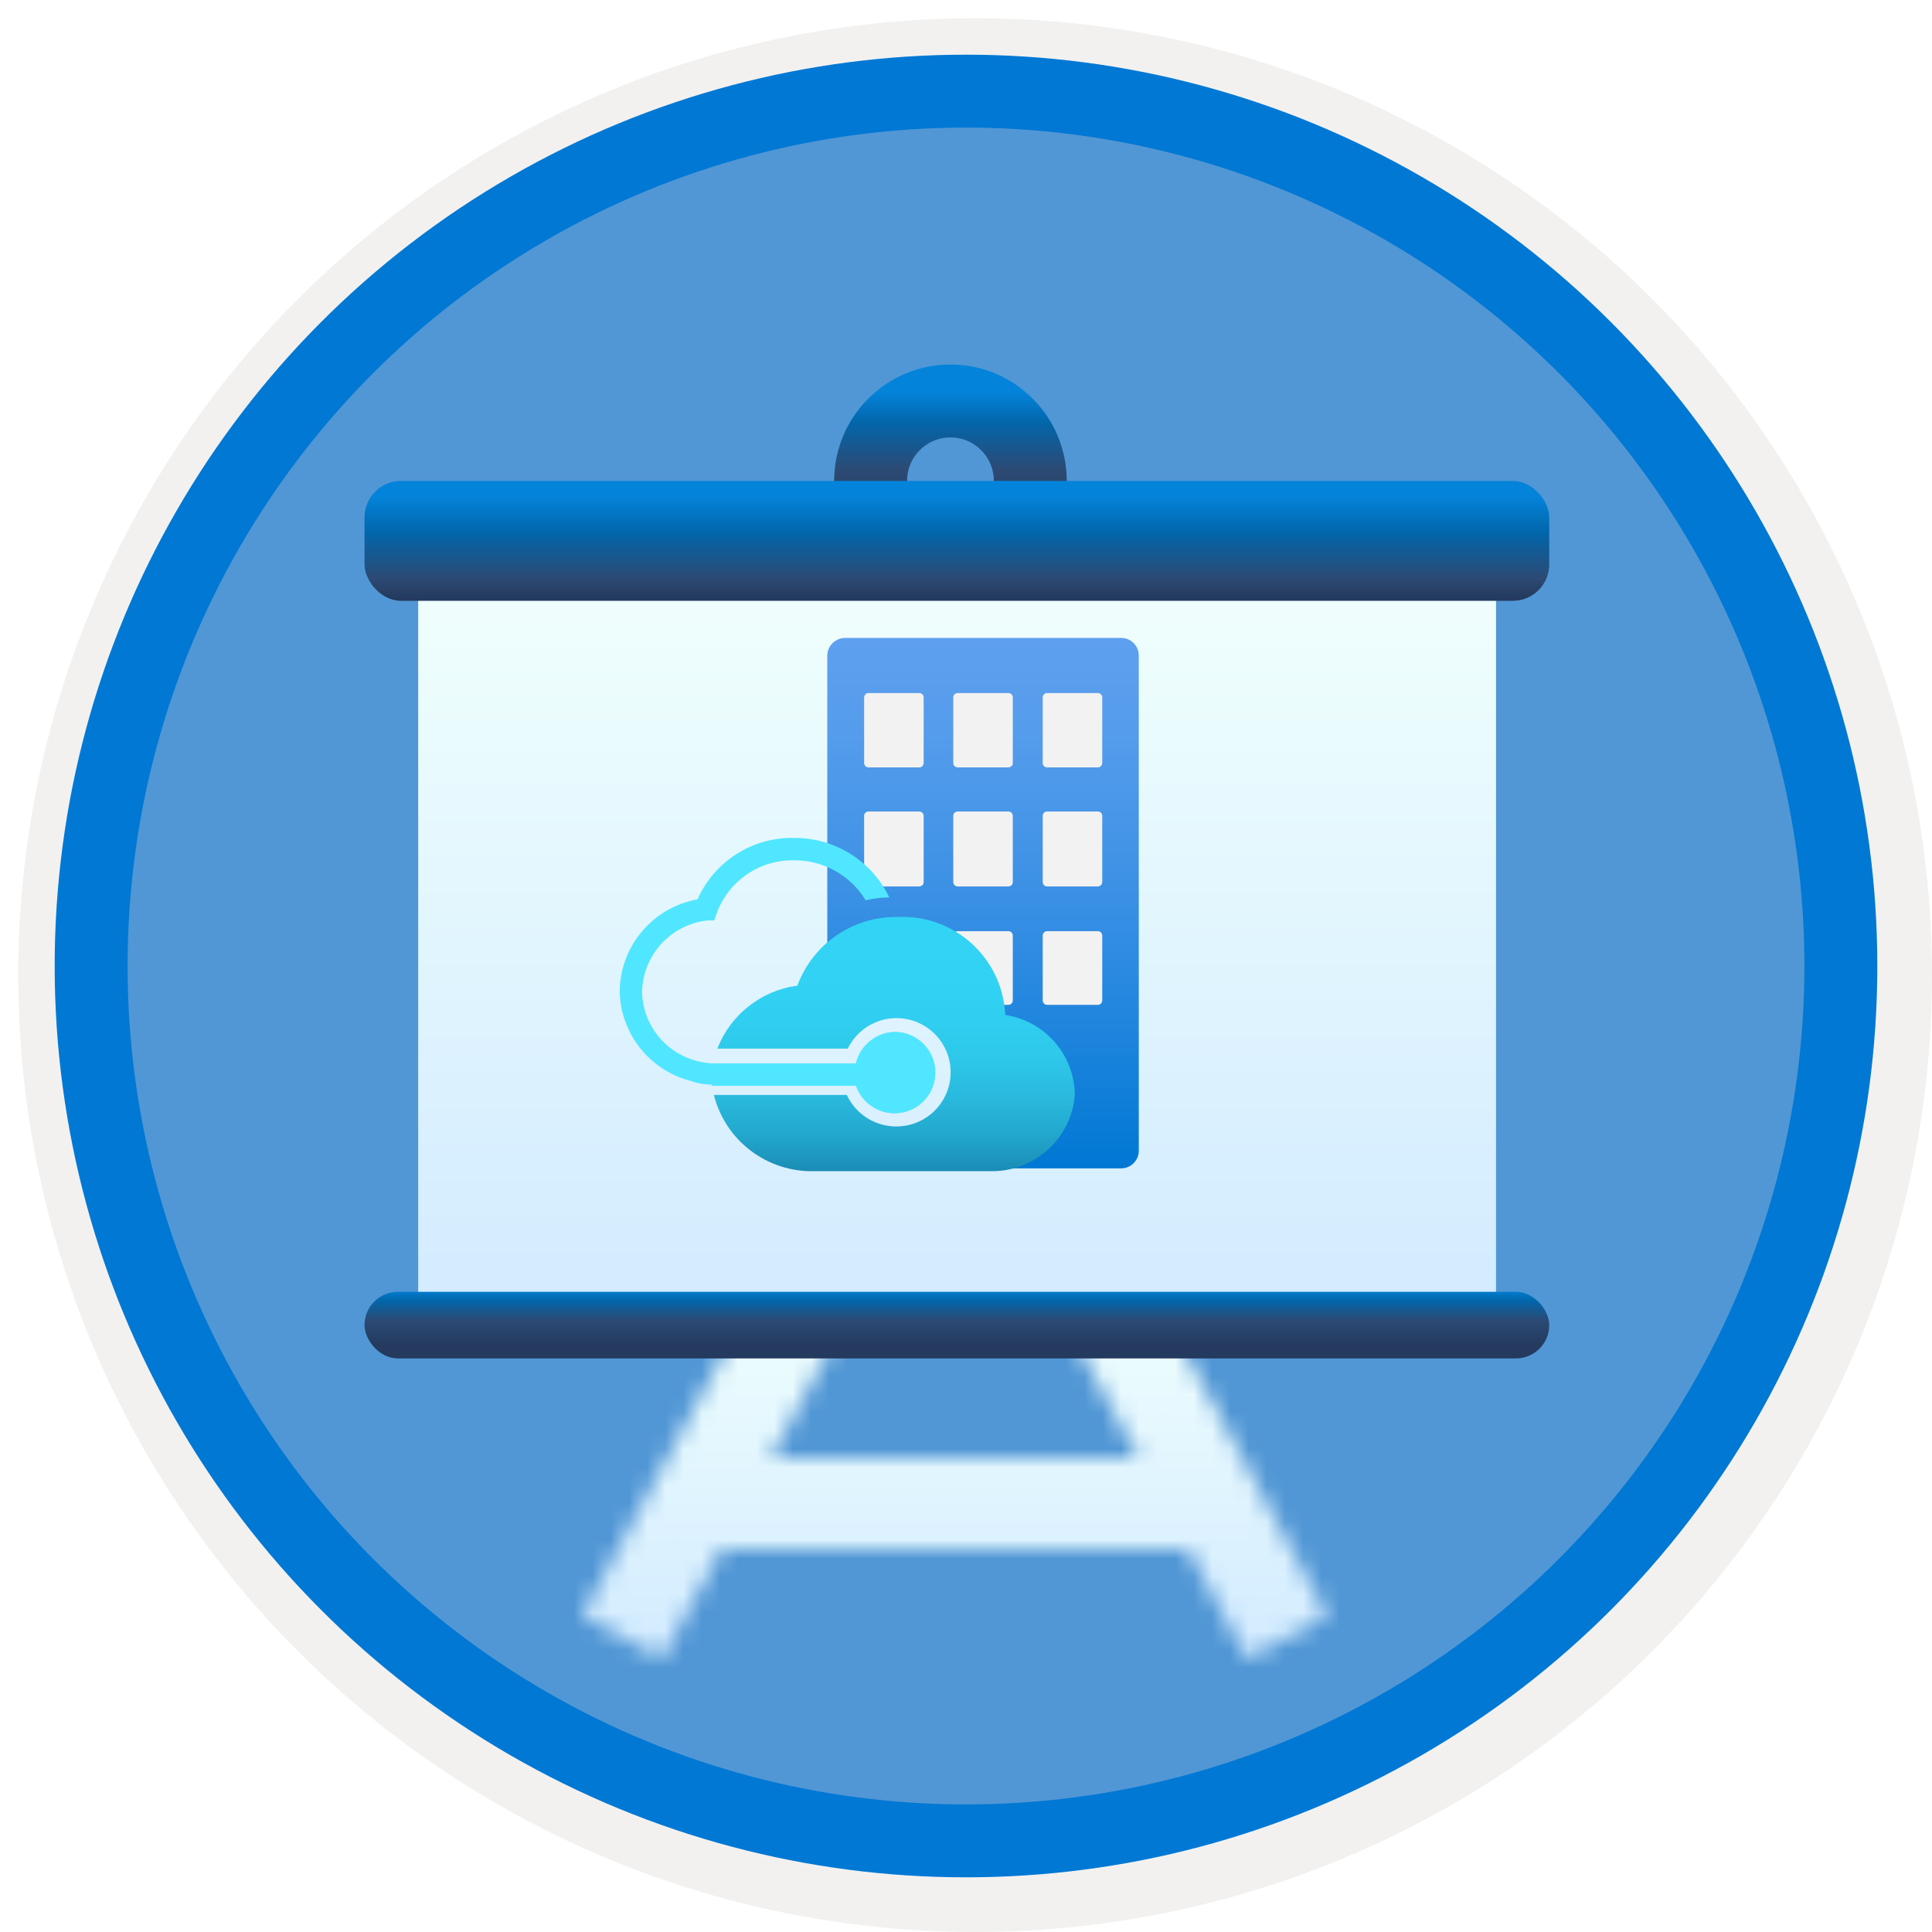 <svg width="106" height="106" viewBox="0 0 106 106" fill="none" xmlns="http://www.w3.org/2000/svg">
<g filter="url(#filter0_d)">
<circle cx="53" cy="53" r="49" fill="#5197D5"/>
<circle cx="53" cy="53" r="50.75" stroke="#F2F1F0" stroke-width="3.5"/>
</g>
<circle cx="53" cy="53" r="48" stroke="#0078D4" stroke-width="4"/>
<g filter="url(#filter1_d)">
<ellipse cx="52.147" cy="24.386" rx="4.38" ry="4.386" stroke="url(#paint0_linear)" stroke-width="4"/>
<mask id="path-5-inside-1" fill="white">
<path fill-rule="evenodd" clip-rule="evenodd" d="M39.575 83.025L36.329 89.024L31.932 86.645L41.423 69.103L45.82 71.482L42.28 78.025H62.484L58.944 71.482L63.342 69.103L72.833 86.645L68.435 89.024L65.19 83.025H39.575Z"/>
</mask>
<path d="M36.329 89.024L35.14 91.223L37.339 92.413L38.528 90.214L36.329 89.024ZM39.575 83.025V80.525H38.085L37.376 81.836L39.575 83.025ZM31.932 86.645L29.733 85.456L28.543 87.654L30.742 88.844L31.932 86.645ZM41.423 69.103L42.612 66.904L40.413 65.714L39.224 67.913L41.423 69.103ZM45.82 71.482L48.019 72.671L49.209 70.473L47.01 69.283L45.82 71.482ZM42.28 78.025L40.081 76.836L38.085 80.525H42.28V78.025ZM62.484 78.025V80.525H66.68L64.683 76.836L62.484 78.025ZM58.944 71.482L57.755 69.283L55.556 70.473L56.745 72.671L58.944 71.482ZM63.342 69.103L65.541 67.913L64.351 65.714L62.152 66.904L63.342 69.103ZM72.833 86.645L74.022 88.844L76.221 87.654L75.032 85.456L72.833 86.645ZM68.435 89.024L66.236 90.214L67.426 92.413L69.625 91.223L68.435 89.024ZM65.19 83.025L67.388 81.836L66.68 80.525H65.19V83.025ZM38.528 90.214L41.774 84.215L37.376 81.836L34.13 87.835L38.528 90.214ZM30.742 88.844L35.14 91.223L37.519 86.826L33.121 84.446L30.742 88.844ZM39.224 67.913L29.733 85.456L34.13 87.835L43.621 70.292L39.224 67.913ZM47.01 69.283L42.612 66.904L40.233 71.301L44.631 73.681L47.01 69.283ZM44.479 79.215L48.019 72.671L43.621 70.292L40.081 76.836L44.479 79.215ZM42.28 80.525H62.484V75.525H42.28V80.525ZM64.683 76.836L61.143 70.292L56.745 72.671L60.286 79.215L64.683 76.836ZM60.134 73.681L64.532 71.301L62.152 66.904L57.755 69.283L60.134 73.681ZM61.143 70.292L70.634 87.835L75.032 85.456L65.541 67.913L61.143 70.292ZM71.643 84.446L67.246 86.826L69.625 91.223L74.022 88.844L71.643 84.446ZM70.634 87.835L67.388 81.836L62.991 84.215L66.236 90.214L70.634 87.835ZM65.19 80.525H39.575V85.525H65.19V80.525Z" fill="url(#paint1_linear)" mask="url(#path-5-inside-1)"/>
<rect x="22.944" y="30.233" width="59.136" height="39.471" fill="url(#paint2_linear)"/>
<rect x="20" y="24.386" width="65" height="6.578" rx="2" fill="url(#paint3_linear)"/>
<rect x="20" y="68.875" width="65" height="3.655" rx="1.827" fill="url(#paint4_linear)"/>
</g>
<path d="M61.512 35H46.374C45.836 35 45.398 35.431 45.389 35.968V57.535C46.157 56.892 46.978 56.314 47.843 55.807H50.711L52.301 57.915V61.112L50.297 62.564L47.514 62.218L45.389 60.214V63.134C45.398 63.672 45.836 64.102 46.374 64.102H61.512C62.047 64.102 62.48 63.669 62.48 63.134V35.968C62.48 35.433 62.047 35 61.512 35Z" fill="url(#paint5_linear)"/>
<path fill-rule="evenodd" clip-rule="evenodd" d="M55.325 38.024H52.543C52.41 38.024 52.301 38.133 52.301 38.266V41.861C52.301 41.995 52.41 42.103 52.543 42.103H55.325C55.459 42.103 55.567 41.995 55.567 41.861V38.266C55.567 38.133 55.459 38.024 55.325 38.024ZM50.435 38.024H47.653C47.589 38.024 47.527 38.05 47.482 38.095C47.436 38.141 47.411 38.202 47.411 38.266V41.861C47.411 41.925 47.436 41.987 47.482 42.032C47.527 42.077 47.589 42.103 47.653 42.103H50.435C50.569 42.103 50.677 41.995 50.677 41.861V38.266C50.677 38.133 50.569 38.024 50.435 38.024ZM57.451 38.024H60.233C60.367 38.024 60.475 38.133 60.475 38.266V41.861C60.475 41.995 60.367 42.103 60.233 42.103H57.451C57.317 42.103 57.209 41.995 57.209 41.861V38.266C57.209 38.133 57.317 38.024 57.451 38.024ZM50.435 44.522H47.652C47.582 44.521 47.514 44.551 47.468 44.605C47.421 44.658 47.4 44.729 47.41 44.798V48.393C47.41 48.457 47.436 48.519 47.481 48.564C47.527 48.609 47.588 48.635 47.652 48.635H50.435C50.499 48.635 50.56 48.609 50.606 48.564C50.651 48.519 50.677 48.457 50.677 48.393V44.764C50.677 44.63 50.568 44.522 50.435 44.522ZM52.543 44.522H55.325C55.459 44.522 55.567 44.63 55.567 44.764V48.393C55.567 48.457 55.542 48.519 55.496 48.564C55.451 48.609 55.39 48.635 55.325 48.635H52.543C52.479 48.635 52.417 48.609 52.372 48.564C52.327 48.519 52.301 48.457 52.301 48.393V44.798C52.291 44.729 52.312 44.658 52.358 44.605C52.405 44.551 52.472 44.521 52.543 44.522ZM60.233 44.522H57.451C57.38 44.521 57.313 44.551 57.267 44.605C57.22 44.658 57.199 44.729 57.209 44.798V48.393C57.209 48.457 57.235 48.519 57.28 48.564C57.325 48.609 57.387 48.635 57.451 48.635H60.233C60.298 48.635 60.359 48.609 60.404 48.564C60.45 48.519 60.475 48.457 60.475 48.393V44.764C60.475 44.63 60.367 44.522 60.233 44.522ZM47.652 51.089H50.435C50.568 51.089 50.677 51.197 50.677 51.33V54.89C50.677 55.024 50.568 55.132 50.435 55.132H47.652C47.588 55.132 47.527 55.107 47.481 55.062C47.436 55.016 47.41 54.955 47.41 54.89V51.33C47.41 51.197 47.519 51.089 47.652 51.089ZM55.325 51.089H52.543C52.41 51.089 52.301 51.197 52.301 51.33V54.89C52.301 55.024 52.41 55.132 52.543 55.132H55.325C55.459 55.132 55.567 55.024 55.567 54.89V51.33C55.567 51.197 55.459 51.089 55.325 51.089ZM52.543 57.622H55.325C55.459 57.622 55.567 57.73 55.567 57.864V63.186C55.567 63.32 55.459 63.428 55.325 63.428H52.543C52.41 63.428 52.301 63.32 52.301 63.186V57.864C52.301 57.73 52.41 57.622 52.543 57.622ZM60.233 51.089H57.451C57.317 51.089 57.209 51.197 57.209 51.33V54.89C57.209 55.024 57.317 55.132 57.451 55.132H60.233C60.367 55.132 60.475 55.024 60.475 54.89V51.33C60.475 51.197 60.367 51.089 60.233 51.089Z" fill="#F2F2F2"/>
<path d="M49.104 56.618C48.079 56.638 47.197 57.349 46.961 58.346H39.184C39.095 58.714 39.048 59.091 39.046 59.47V59.573H46.961C47.33 60.643 48.441 61.267 49.547 61.025C50.652 60.782 51.4 59.75 51.287 58.624C51.174 57.499 50.236 56.636 49.104 56.618V56.618Z" fill="#50E6FF"/>
<path d="M55.153 55.685C55.013 52.579 52.383 50.174 49.277 50.31C46.819 50.26 44.6 51.772 43.747 54.078C41.763 54.344 40.082 55.669 39.357 57.534H46.512C47.158 56.202 48.685 55.549 50.094 56.001C51.503 56.453 52.365 57.872 52.116 59.331C51.867 60.79 50.583 61.843 49.104 61.803C47.965 61.777 46.94 61.107 46.46 60.074H39.167C39.797 62.581 42.079 64.318 44.663 64.256H54.237H54.479C56.834 64.237 58.784 62.422 58.972 60.074C58.946 57.873 57.329 56.015 55.153 55.685Z" fill="url(#paint6_linear)"/>
<path d="M49.104 56.619C48.079 56.639 47.197 57.35 46.961 58.347H39.184C38.911 58.342 38.639 58.307 38.372 58.244C36.582 57.85 35.287 56.291 35.227 54.459C35.249 52.426 36.784 50.728 38.804 50.502H39.184L39.305 50.156C39.938 48.358 41.651 47.167 43.557 47.201C45.165 47.187 46.662 48.021 47.497 49.396C47.921 49.291 48.356 49.239 48.793 49.24C47.84 47.242 45.822 45.971 43.608 45.974C41.31 45.91 39.2 47.241 38.269 49.344C35.819 49.783 34.027 51.901 34 54.39C34.048 56.707 35.629 58.711 37.871 59.298C38.275 59.445 38.703 59.515 39.133 59.505H46.961C47.298 60.598 48.407 61.259 49.529 61.035C50.65 60.81 51.42 59.773 51.311 58.635C51.201 57.497 50.248 56.626 49.104 56.619Z" fill="#50E6FF"/>
<defs>
<filter id="filter0_d" x="0.5" y="0.5" width="105.5" height="105.5" filterUnits="userSpaceOnUse" color-interpolation-filters="sRGB">
<feFlood flood-opacity="0" result="BackgroundImageFix"/>
<feColorMatrix in="SourceAlpha" type="matrix" values="0 0 0 0 0 0 0 0 0 0 0 0 0 0 0 0 0 0 127 0"/>
<feOffset dx="0.5" dy="0.5"/>
<feColorMatrix type="matrix" values="0 0 0 0 0.824 0 0 0 0 0.831 0 0 0 0 0.835 0 0 0 1 0"/>
<feBlend mode="normal" in2="BackgroundImageFix" result="effect1_dropShadow"/>
<feBlend mode="normal" in="SourceGraphic" in2="effect1_dropShadow" result="shape"/>
</filter>
<filter id="filter1_d" x="16" y="16" width="73" height="79.024" filterUnits="userSpaceOnUse" color-interpolation-filters="sRGB">
<feFlood flood-opacity="0" result="BackgroundImageFix"/>
<feColorMatrix in="SourceAlpha" type="matrix" values="0 0 0 0 0 0 0 0 0 0 0 0 0 0 0 0 0 0 127 0"/>
<feOffset dy="2"/>
<feGaussianBlur stdDeviation="2"/>
<feColorMatrix type="matrix" values="0 0 0 0 0 0 0 0 0 0 0 0 0 0 0 0 0 0 0.1 0"/>
<feBlend mode="normal" in2="BackgroundImageFix" result="effect1_dropShadow"/>
<feBlend mode="normal" in="SourceGraphic" in2="effect1_dropShadow" result="shape"/>
</filter>
<linearGradient id="paint0_linear" x1="56.653" y1="28.558" x2="56.653" y2="19.534" gradientUnits="userSpaceOnUse">
<stop stop-color="#243A5E"/>
<stop offset="0.16" stop-color="#243A5E"/>
<stop offset="0.53" stop-color="#2C4A74"/>
<stop offset="0.82" stop-color="#0266AB"/>
<stop offset="1" stop-color="#0483DA"/>
</linearGradient>
<linearGradient id="paint1_linear" x1="72.833" y1="89.024" x2="72.833" y2="69.103" gradientUnits="userSpaceOnUse">
<stop stop-color="#D2EBFF"/>
<stop offset="1" stop-color="#F0FFFD"/>
</linearGradient>
<linearGradient id="paint2_linear" x1="82.08" y1="69.704" x2="82.08" y2="30.233" gradientUnits="userSpaceOnUse">
<stop stop-color="#D2EBFF"/>
<stop offset="1" stop-color="#F0FFFD"/>
</linearGradient>
<linearGradient id="paint3_linear" x1="85.936" y1="30.804" x2="85.936" y2="24.037" gradientUnits="userSpaceOnUse">
<stop stop-color="#243A5E"/>
<stop offset="0.16" stop-color="#2C4A74"/>
<stop offset="0.53" stop-color="#0266AB"/>
<stop offset="0.82" stop-color="#0483DA"/>
<stop offset="1" stop-color="#0483DA"/>
</linearGradient>
<linearGradient id="paint4_linear" x1="85.936" y1="72.441" x2="85.936" y2="68.681" gradientUnits="userSpaceOnUse">
<stop stop-color="#243A5E"/>
<stop offset="0.16" stop-color="#243A5E"/>
<stop offset="0.53" stop-color="#2C4A74"/>
<stop offset="0.82" stop-color="#0266AB"/>
<stop offset="1" stop-color="#0483DA"/>
</linearGradient>
<linearGradient id="paint5_linear" x1="45.397" y1="35" x2="45.397" y2="64.102" gradientUnits="userSpaceOnUse">
<stop stop-color="#5EA0EF"/>
<stop offset="0.18" stop-color="#559CEC"/>
<stop offset="0.47" stop-color="#3C91E5"/>
<stop offset="0.84" stop-color="#1380DA"/>
<stop offset="1" stop-color="#0078D4"/>
</linearGradient>
<linearGradient id="paint6_linear" x1="59.077" y1="64.412" x2="59.077" y2="50.31" gradientUnits="userSpaceOnUse">
<stop stop-color="#198AB3"/>
<stop stop-color="#198AB3"/>
<stop offset="0.14" stop-color="#22A5CB"/>
<stop offset="0.3" stop-color="#29BADE"/>
<stop offset="0.47" stop-color="#2EC9EB"/>
<stop offset="0.68" stop-color="#31D1F3"/>
<stop offset="1" stop-color="#32D4F5"/>
</linearGradient>
</defs>
</svg>

